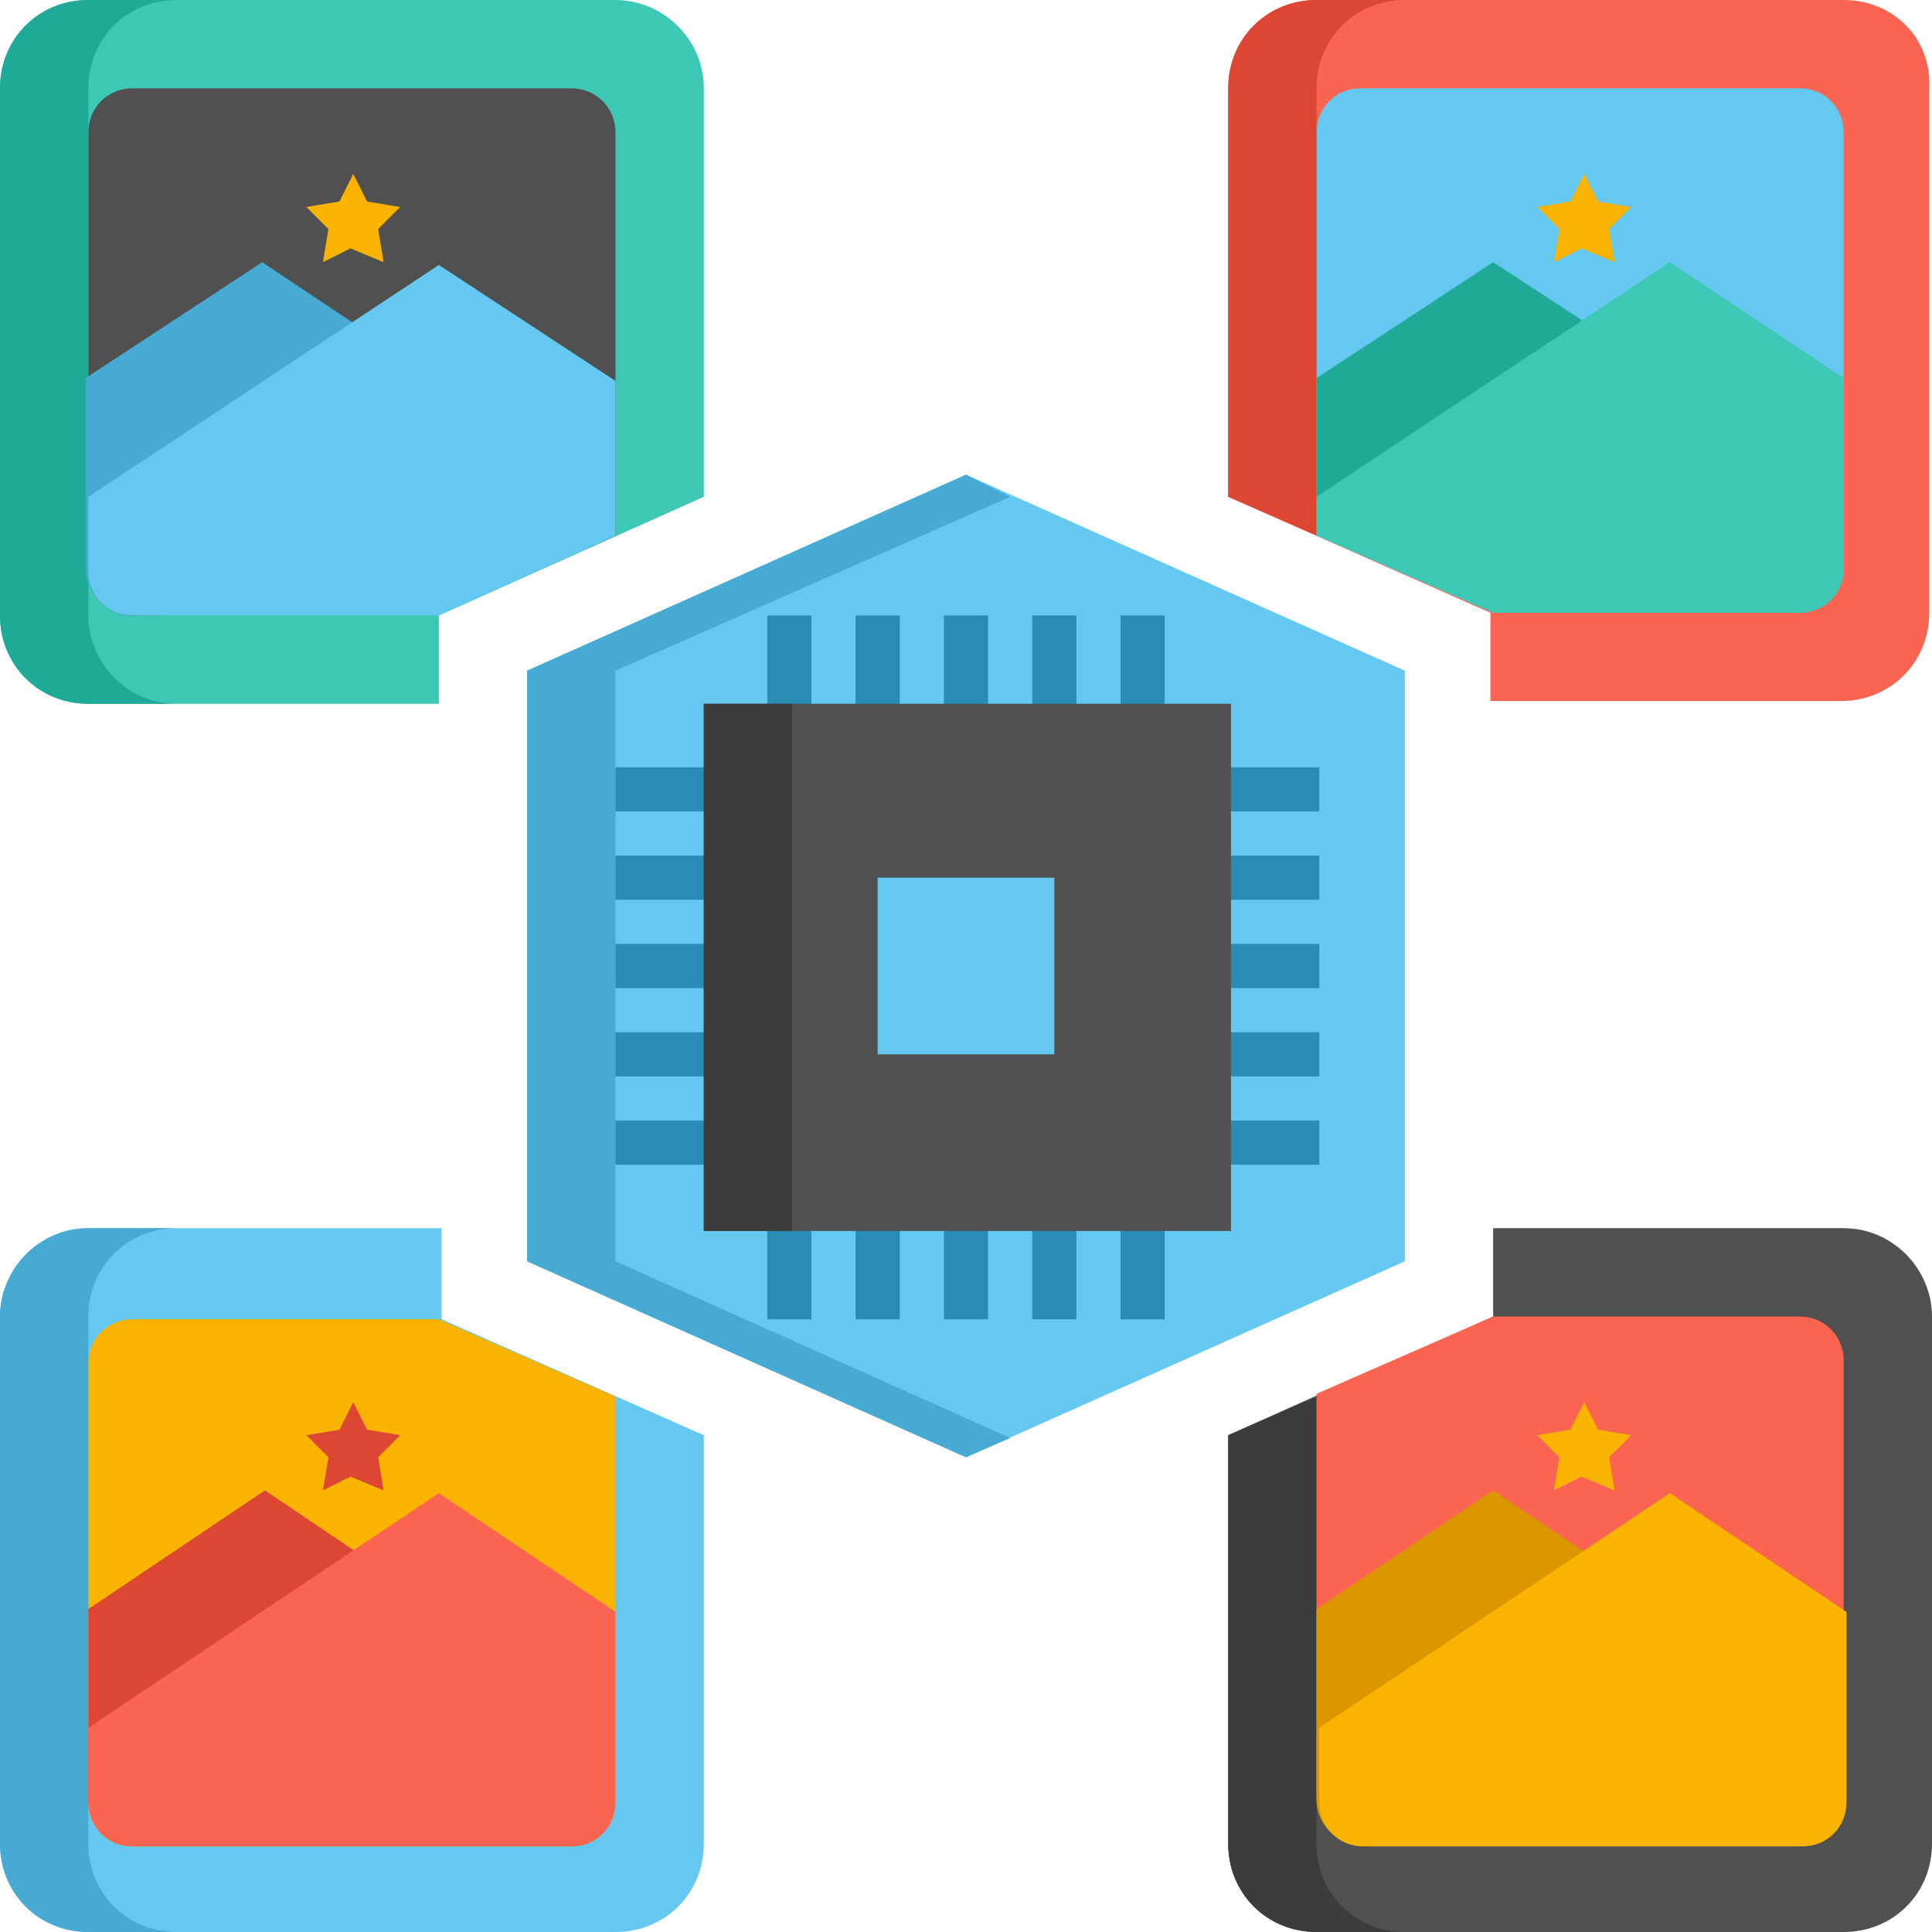 <?xml version="1.0" encoding="utf-8"?>
<!-- Generator: Adobe Illustrator 26.5.0, SVG Export Plug-In . SVG Version: 6.00 Build 0)  -->
<svg version="1.1" id="Layer_1" xmlns="http://www.w3.org/2000/svg" xmlns:xlink="http://www.w3.org/1999/xlink" x="0px" y="0px"
	 width="70px" height="70px" viewBox="0 0 70 70" style="enable-background:new 0 0 70 70;" xml:space="preserve">
<style type="text/css">
	.st0{fill:#64C8F0;}
	.st1{fill:#46AAD2;}
	.st2{fill:#288CB4;}
	.st3{fill:#505050;}
	.st4{fill:#3C3C3C;}
	.st5{fill:#FAB400;}
	.st6{fill:#FA6450;}
	.st7{fill:#DC4632;}
	.st8{fill:#3CC8B4;}
	.st9{fill:#1EAA96;}
	.st10{fill:#DC9600;}
</style>
<g id="Icons">
	<g>
		<g>
			<path class="st0" d="M19.1,45.7V24.3L35,17.2l15.9,7.1v21.4L35,52.8L19.1,45.7z"/>
		</g>
		<g>
			<path class="st1" d="M22.3,45.7V24.3L36.6,18L35,17.2l-15.9,7.1v21.4L35,52.8l1.6-0.7L22.3,45.7z"/>
		</g>
		<g>
			<g>
				<path class="st2" d="M34.2,22.3h1.6v25.5h-1.6V22.3z"/>
			</g>
		</g>
		<g>
			<g>
				<path class="st2" d="M31,22.3h1.6v25.5H31V22.3z"/>
			</g>
		</g>
		<g>
			<g>
				<path class="st2" d="M27.8,22.3h1.6v25.5h-1.6V22.3z"/>
			</g>
		</g>
		<g>
			<g>
				<path class="st2" d="M37.4,22.3H39v25.5h-1.6V22.3z"/>
			</g>
		</g>
		<g>
			<g>
				<path class="st2" d="M40.6,22.3h1.6v25.5h-1.6V22.3z"/>
			</g>
		</g>
		<g>
			<g>
				<path class="st2" d="M22.3,34.2h25.5v1.6H22.3V34.2z"/>
			</g>
		</g>
		<g>
			<g>
				<path class="st2" d="M22.3,31h25.5v1.6H22.3V31z"/>
			</g>
		</g>
		<g>
			<g>
				<path class="st2" d="M22.3,27.8h25.5v1.6H22.3V27.8z"/>
			</g>
		</g>
		<g>
			<g>
				<path class="st2" d="M22.3,37.4h25.5V39H22.3V37.4z"/>
			</g>
		</g>
		<g>
			<g>
				<path class="st2" d="M22.3,40.6h25.5v1.6H22.3V40.6z"/>
			</g>
		</g>
		<g>
			<g>
				<path class="st3" d="M25.5,25.5h19.1v19.1H25.5V25.5z"/>
			</g>
		</g>
		<g>
			<g>
				<path class="st0" d="M31.8,38.2v-6.4h6.4v6.4H31.8z"/>
			</g>
		</g>
		<g>
			<g>
				<path class="st4" d="M25.5,25.5h3.2v19.1h-3.2V25.5z"/>
			</g>
		</g>
		<g>
			<path class="st0" d="M15.9,44.5H3.2C1.4,44.5,0,46,0,47.7v19.1C0,68.6,1.4,70,3.2,70h19.1c1.8,0,3.2-1.4,3.2-3.2V52l-9.5-4.2
				V44.5z"/>
		</g>
		<g>
			<path class="st5" d="M15.9,47.8L15.9,47.8l-11.1,0c-0.9,0-1.6,0.7-1.6,1.6v15.9c0,0.9,0.7,1.6,1.6,1.6h15.9
				c0.9,0,1.6-0.7,1.6-1.6V50.6L15.9,47.8z"/>
		</g>
		<g>
			<path class="st3" d="M66.8,44.5H54.1v3.2L44.5,52v14.8c0,1.8,1.4,3.2,3.2,3.2h19.1c1.8,0,3.2-1.4,3.2-3.2V47.7
				C70,46,68.6,44.5,66.8,44.5z"/>
		</g>
		<g>
			<path class="st4" d="M44.5,52v14.8c0,1.8,1.4,3.2,3.2,3.2h3.2c-1.8,0-3.2-1.4-3.2-3.2V50.6L44.5,52z"/>
		</g>
		<g>
			<path class="st6" d="M65.2,47.7H54.1v0l-6.4,2.8v14.6c0,0.9,0.7,1.6,1.6,1.6h15.9c0.9,0,1.6-0.7,1.6-1.6V49.3
				C66.8,48.4,66.1,47.7,65.2,47.7z"/>
		</g>
		<g>
			<path class="st6" d="M66.8,0H47.7c-1.8,0-3.2,1.4-3.2,3.2V18l9.5,4.2v3.2h12.7c1.8,0,3.2-1.4,3.2-3.2V3.2C70,1.4,68.6,0,66.8,0z"
				/>
		</g>
		<g>
			<path class="st0" d="M65.2,3.2H49.3c-0.9,0-1.6,0.7-1.6,1.6v14.6l6.4,2.8v0h11.1c0.9,0,1.6-0.7,1.6-1.6V4.8
				C66.8,3.9,66.1,3.2,65.2,3.2z"/>
		</g>
		<g>
			<path class="st7" d="M47.7,3.2c0-1.8,1.4-3.2,3.2-3.2h-3.2c-1.8,0-3.2,1.4-3.2,3.2V18l3.2,1.4V3.2z"/>
		</g>
		<g>
			<path class="st8" d="M25.5,18V3.2C25.5,1.4,24,0,22.3,0H3.2C1.4,0,0,1.4,0,3.2v19.1c0,1.8,1.4,3.2,3.2,3.2h12.7v-3.2L25.5,18z"/>
		</g>
		<g>
			<path class="st3" d="M15.9,22.2l6.4-2.8V4.8c0-0.9-0.7-1.6-1.6-1.6H4.8c-0.9,0-1.6,0.7-1.6,1.6v15.9c0,0.9,0.7,1.6,1.6,1.6
				L15.9,22.2L15.9,22.2z"/>
		</g>
		<g>
			<path class="st9" d="M3.2,22.3V3.2C3.2,1.4,4.6,0,6.4,0H3.2C1.4,0,0,1.4,0,3.2v19.1c0,1.8,1.4,3.2,3.2,3.2h3.2
				C4.6,25.5,3.2,24,3.2,22.3z"/>
		</g>
		<g>
			<path class="st10" d="M47.7,58.3v6.9c0,0.9,0.7,1.6,1.6,1.6h14.3v-6.4l-9.5-6.4L47.7,58.3z"/>
		</g>
		<g>
			<path class="st5" d="M60.5,54.1l-12.7,8.5v2.7c0,0.9,0.7,1.6,1.6,1.6h15.9c0.9,0,1.6-0.7,1.6-1.6v-6.9L60.5,54.1z"/>
		</g>
		<g>
			<path class="st5" d="M57.3,53.5l-1,0.5l0.2-1.2l-0.8-0.8l1.2-0.2l0.5-1l0.5,1l1.2,0.2l-0.8,0.8l0.2,1.2L57.3,53.5z"/>
		</g>
		<g>
			<path class="st5" d="M57.3,9l-1,0.5l0.2-1.2l-0.8-0.8l1.2-0.2l0.5-1l0.5,1l1.2,0.2l-0.8,0.8l0.2,1.2L57.3,9z"/>
		</g>
		<g>
			<path class="st5" d="M12.7,9l-1,0.5l0.2-1.2l-0.8-0.8l1.2-0.2l0.5-1l0.5,1l1.2,0.2l-0.8,0.8l0.2,1.2L12.7,9z"/>
		</g>
		<g>
			<path class="st1" d="M3.2,66.8V47.7c0-1.8,1.4-3.2,3.2-3.2H3.2C1.4,44.5,0,46,0,47.7v19.1C0,68.6,1.4,70,3.2,70h3.2
				C4.6,70,3.2,68.6,3.2,66.8z"/>
		</g>
		<g>
			<path class="st7" d="M3.2,58.3v6.9c0,0.9,0.7,1.6,1.6,1.6h14.3v-6.4l-9.5-6.4L3.2,58.3z"/>
		</g>
		<g>
			<path class="st6" d="M15.9,54.1L3.2,62.6v2.7c0,0.9,0.7,1.6,1.6,1.6h15.9c0.9,0,1.6-0.7,1.6-1.6v-6.9L15.9,54.1z"/>
		</g>
		<g>
			<path class="st9" d="M54.1,9.5l-6.4,4.2v5.6l6.4,2.8v0h9.5v-6.4L54.1,9.5z"/>
		</g>
		<g>
			<path class="st8" d="M60.5,9.5L47.7,18v1.4l6.4,2.8v0h11.1c0.9,0,1.6-0.7,1.6-1.6v-6.9L60.5,9.5z"/>
		</g>
		<g>
			<path class="st1" d="M15.9,22.2l3.2-1.4v-4.9L9.5,9.5l-6.4,4.2v6.9c0,0.9,0.7,1.6,1.6,1.6L15.9,22.2L15.9,22.2z"/>
		</g>
		<g>
			<path class="st0" d="M22.3,19.4v-5.6l-6.4-4.2L3.2,18v2.7c0,0.9,0.7,1.6,1.6,1.6h11.1v0L22.3,19.4z"/>
		</g>
		<g>
			<path class="st7" d="M12.7,53.5l-1,0.5l0.2-1.2l-0.8-0.8l1.2-0.2l0.5-1l0.5,1l1.2,0.2l-0.8,0.8l0.2,1.2L12.7,53.5z"/>
		</g>
	</g>
</g>
</svg>
